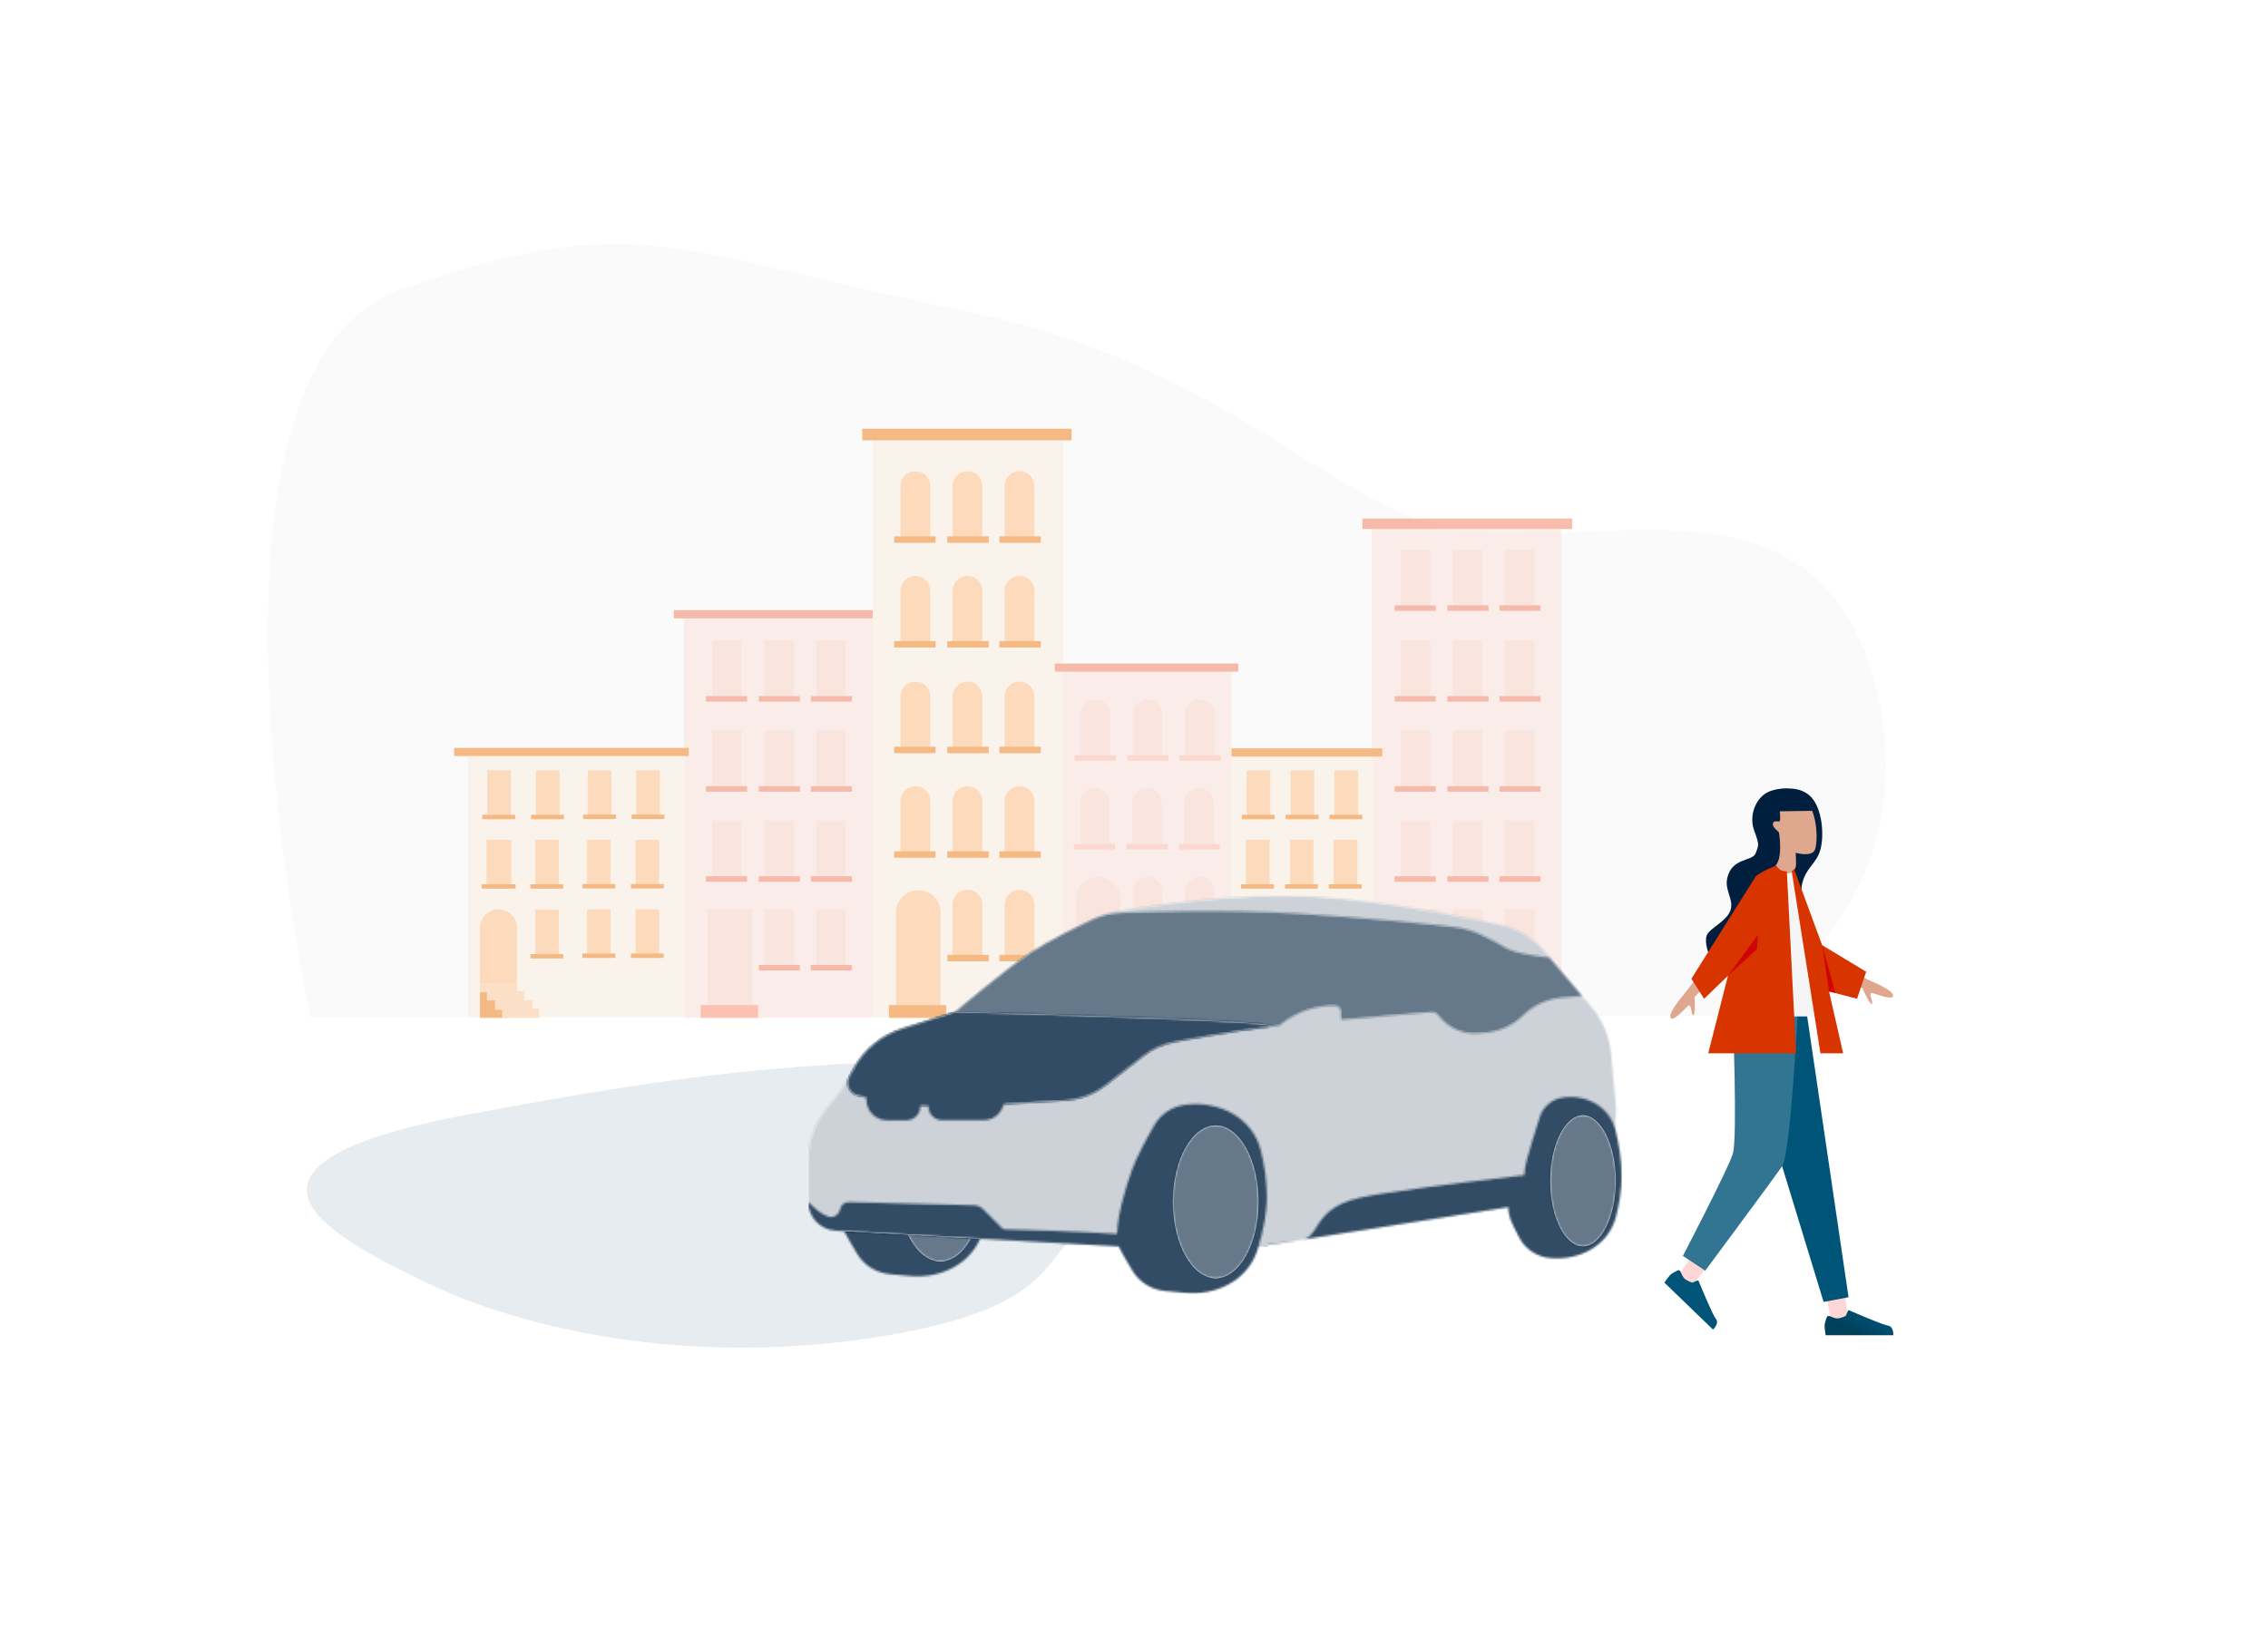 <svg width="1133" height="818" viewBox="0 0 1133 818" fill="none" xmlns="http://www.w3.org/2000/svg">
<g clip-path="url(#clip0_631_6154)">
<path fill-rule="evenodd" clip-rule="evenodd" d="M155.235 508.243C155.235 508.243 84.007 184.535 201.419 144.18C318.831 103.825 333.28 124.997 480.323 155.004C627.366 185.012 671.909 267.221 748.148 267.221C824.386 267.221 915.245 242.524 938.478 349.277C961.71 456.03 868.57 507.661 868.57 507.661L155.235 508.243Z" fill="#FAFAFA"/>
<path opacity="0.1" fill-rule="evenodd" clip-rule="evenodd" d="M232.588 557.18C96.407 582.884 167.204 618.84 213.278 641.063C259.353 663.287 343.484 684.169 443.357 667.294C543.229 650.418 514.293 618.635 557.404 605.971C600.514 593.306 630.324 609.312 720.511 585.874C810.697 562.435 765.017 543.89 602.329 534.323C439.641 524.755 368.77 531.476 232.588 557.18Z" fill="#01405B"/>
<g opacity="0.677">
<path fill-rule="evenodd" clip-rule="evenodd" d="M780.071 264.346H685.238V508.605H780.071V264.346ZM341.813 308.963H436.646V508.606H341.813V308.963ZM530.603 335.095H615.335V508.622H530.603V335.095Z" fill="#FAE6E1"/>
<path fill-rule="evenodd" clip-rule="evenodd" d="M699.769 274.647H714.49V305.23H699.769V274.647ZM370.484 320.01H355.762V350.592H370.484V320.01ZM370.484 365.024H355.762V395.606H370.484V365.024ZM355.762 410.038H370.484V440.62H355.762V410.038ZM375.674 454.355H353.42V502.461H375.674V454.355ZM381.781 365.024H396.503V395.606H381.781V365.024ZM396.503 320.01H381.781V350.592H396.503V320.01ZM381.781 410.038H396.503V440.62H381.781V410.038ZM396.503 454.365H381.781V484.947H396.503V454.365ZM407.8 365.024H422.522V395.606H407.8V365.024ZM422.522 320.01H407.8V350.592H422.522V320.01ZM407.8 410.038H422.522V440.62H407.8V410.038ZM422.522 454.365H407.8V484.947H422.522V454.365ZM699.769 365.024H714.49V395.606H699.769V365.024ZM714.49 320.01H699.769V350.592H714.49V320.01ZM699.769 410.038H714.49V440.62H699.769V410.038ZM719.679 454.355H697.426V502.461H719.679V454.355ZM725.788 365.024H740.509V395.606H725.788V365.024ZM740.509 320.01H725.788V350.592H740.509V320.01ZM725.788 410.038H740.509V440.62H725.788V410.038ZM740.509 454.365H725.788V484.947H740.509V454.365ZM751.807 365.024H766.528V395.606H751.807V365.024ZM766.528 320.01H751.807V350.592H766.528V320.01ZM751.807 410.038H766.528V440.62H751.807V410.038ZM766.528 454.365H751.807V484.947H766.528V454.365ZM740.51 274.647H725.788V305.23H740.51V274.647ZM751.807 274.647H766.529V305.23H751.807V274.647ZM547.248 349.561C543.183 349.561 539.888 352.856 539.888 356.921V380.143H554.609V356.921C554.609 352.856 551.313 349.561 547.248 349.561ZM539.545 401.248C539.545 397.183 542.841 393.888 546.906 393.888C550.971 393.888 554.267 397.183 554.267 401.248V424.47H539.545V401.248ZM548.618 438.215C542.473 438.215 537.491 443.196 537.491 449.341V484.947H559.744V449.341C559.744 443.196 554.763 438.215 548.618 438.215ZM565.906 356.921C565.906 352.856 569.202 349.561 573.267 349.561C577.332 349.561 580.628 352.856 580.628 356.921V380.143H565.906V356.921ZM572.926 393.888C568.861 393.888 565.565 397.183 565.565 401.248V424.47H580.286V401.248C580.286 397.183 576.991 393.888 572.926 393.888ZM565.906 445.575C565.906 441.51 569.202 438.215 573.267 438.215C577.332 438.215 580.628 441.51 580.628 445.575V468.797H565.906V445.575ZM599.286 349.561C595.221 349.561 591.925 352.856 591.925 356.922V380.143H606.647V356.922C606.647 352.856 603.351 349.561 599.286 349.561ZM591.583 401.248C591.583 397.183 594.878 393.888 598.944 393.888C603.009 393.888 606.304 397.183 606.304 401.248V424.47H591.583V401.248ZM599.286 438.215C595.221 438.215 591.925 441.51 591.925 445.575V468.797H606.647V445.575C606.647 441.51 603.351 438.215 599.286 438.215Z" fill="#F9DAD2"/>
<rect x="352.681" y="392.858" width="20.541" height="2.749" fill="#F39C83"/>
<rect x="352.681" y="347.844" width="20.541" height="2.749" fill="#F39C83"/>
<rect x="352.681" y="437.872" width="20.541" height="2.749" fill="#F39C83"/>
<rect x="379.042" y="392.858" width="20.541" height="2.749" fill="#F39C83"/>
<rect x="379.042" y="347.844" width="20.541" height="2.749" fill="#F39C83"/>
<rect x="379.042" y="437.872" width="20.541" height="2.749" fill="#F39C83"/>
<rect x="379.042" y="482.199" width="20.541" height="2.749" fill="#F39C83"/>
<rect x="405.061" y="392.858" width="20.541" height="2.749" fill="#F39C83"/>
<rect x="405.061" y="347.844" width="20.541" height="2.749" fill="#F39C83"/>
<rect x="405.061" y="437.872" width="20.541" height="2.749" fill="#F39C83"/>
<rect x="405.061" y="482.199" width="20.541" height="2.749" fill="#F39C83"/>
<rect x="336.59" y="304.891" width="104.761" height="4.123" fill="#F39C83"/>
<path fill-rule="evenodd" clip-rule="evenodd" d="M435.994 219.477H530.99V508.517H435.994V219.477ZM233.687 377.802H342.214V508.377H233.687V377.802ZM685.556 378.132H615.03V508.707H685.556V378.132Z" fill="#FBF0E6"/>
<path fill-rule="evenodd" clip-rule="evenodd" d="M449.877 242.915C449.877 238.811 453.203 235.485 457.307 235.485C461.41 235.485 464.736 238.811 464.736 242.915V271.217H449.877V242.915ZM457.307 287.826C453.203 287.826 449.877 291.153 449.877 295.256V323.558H464.736V295.256C464.736 291.153 461.41 287.826 457.307 287.826ZM457.307 340.624C453.203 340.624 449.877 343.951 449.877 348.054V376.356H464.736V348.054C464.736 343.951 461.41 340.624 457.307 340.624ZM449.877 400.318C449.877 396.214 453.203 392.888 457.307 392.888C461.41 392.888 464.736 396.214 464.736 400.318V428.62H449.877V400.318ZM458.747 444.865C452.592 444.865 447.602 449.855 447.602 456.01V502.44H469.891V456.01C469.891 449.855 464.902 444.865 458.747 444.865ZM475.881 348.054C475.881 343.951 479.208 340.624 483.311 340.624C487.414 340.624 490.741 343.951 490.741 348.054V376.356H475.881V348.054ZM483.311 287.826C479.208 287.826 475.881 291.153 475.881 295.256V323.558H490.741V295.256C490.741 291.153 487.414 287.826 483.311 287.826ZM475.881 400.318C475.881 396.214 479.208 392.888 483.311 392.888C487.414 392.888 490.741 396.214 490.741 400.318V428.62H475.881V400.318ZM483.311 444.619C479.208 444.619 475.881 447.946 475.881 452.049V480.351H490.741V452.049C490.741 447.946 487.414 444.619 483.311 444.619ZM501.885 348.054C501.885 343.951 505.212 340.624 509.315 340.624C513.419 340.624 516.745 343.951 516.745 348.054V376.356H501.885V348.054ZM509.315 287.826C505.212 287.826 501.885 291.153 501.885 295.256V323.558H516.745V295.256C516.745 291.153 513.419 287.826 509.315 287.826ZM501.885 400.318C501.885 396.214 505.212 392.888 509.315 392.888C513.419 392.888 516.745 396.214 516.745 400.318V428.62H501.885V400.318ZM509.315 444.619C505.212 444.619 501.885 447.946 501.885 452.049V480.351H516.745V452.049C516.745 447.946 513.419 444.619 509.315 444.619ZM483.311 235.485C479.208 235.485 475.881 238.811 475.881 242.915V271.217H490.741V242.915C490.741 238.811 487.414 235.485 483.311 235.485ZM501.885 242.915C501.885 238.811 505.212 235.485 509.315 235.485C513.419 235.485 516.745 238.811 516.745 242.915V271.217H501.885V242.915ZM279.551 384.956H267.774V409.353H279.551V384.956ZM243.399 384.956H255.176V409.353H243.399V384.956ZM279.209 419.661H267.432V444.058H279.209V419.661ZM267.432 454.555H279.209V478.952H267.432V454.555ZM255.414 419.661H243.057V444.058H255.414V419.661ZM239.769 463.65C239.769 458.544 243.908 454.406 249.013 454.406C254.118 454.406 258.256 458.544 258.256 463.65V491.626H239.769V463.65ZM305.381 384.956H293.604V409.353H305.381V384.956ZM293.261 419.661H305.038V444.058H293.261V419.661ZM305.038 454.366H293.261V478.763H305.038V454.366ZM317.836 384.956H329.613V409.353H317.836V384.956ZM329.271 419.661H317.494V444.058H329.271V419.661ZM317.494 454.366H329.271V478.763H317.494V454.366ZM634.585 384.956H622.808V409.353H634.585V384.956ZM622.465 419.661H634.242V444.058H622.465V419.661ZM638.487 454.366H620V502.473H638.487V454.366ZM644.719 384.956H656.496V409.353H644.719V384.956ZM656.154 419.661H644.376V444.058H656.154V419.661ZM644.376 454.366H656.154V478.763H644.376V454.366ZM678.407 384.956H666.63V409.353H678.407V384.956ZM666.287 419.661H678.065V444.058H666.287V419.661ZM678.065 454.366H666.287V478.763H678.065V454.366Z" fill="#FDCB9D"/>
<rect x="446.692" y="373.155" width="20.697" height="3.2" fill="#F39C4D"/>
<rect x="446.692" y="320.358" width="20.697" height="3.2" fill="#F39C4D"/>
<rect x="446.692" y="425.42" width="20.697" height="3.2" fill="#F39C4D"/>
<rect x="473.227" y="373.155" width="20.697" height="3.2" fill="#F39C4D"/>
<rect x="473.227" y="320.358" width="20.697" height="3.2" fill="#F39C4D"/>
<rect x="473.227" y="425.42" width="20.697" height="3.2" fill="#F39C4D"/>
<rect x="473.227" y="477.151" width="20.697" height="3.2" fill="#F39C4D"/>
<rect x="499.231" y="373.155" width="20.697" height="3.2" fill="#F39C4D"/>
<rect x="499.231" y="320.358" width="20.697" height="3.2" fill="#F39C4D"/>
<rect x="446.692" y="268.017" width="20.697" height="3.2" fill="#F39C4D"/>
<rect x="473.227" y="268.017" width="20.697" height="3.2" fill="#F39C4D"/>
<rect x="499.231" y="268.017" width="20.697" height="3.2" fill="#F39C4D"/>
<rect x="499.231" y="425.42" width="20.697" height="3.2" fill="#F39C4D"/>
<rect x="499.231" y="477.151" width="20.697" height="3.2" fill="#F39C4D"/>
<rect x="430.771" y="214.243" width="104.549" height="5.816" fill="#F39C4D"/>
<rect x="265.309" y="407.159" width="16.433" height="2.193" fill="#F39C4D"/>
<rect x="240.934" y="407.159" width="16.433" height="2.193" fill="#F39C4D"/>
<rect x="264.966" y="441.866" width="16.433" height="2.193" fill="#F39C4D"/>
<rect x="264.966" y="476.758" width="16.433" height="2.193" fill="#F39C4D"/>
<rect x="240.591" y="441.866" width="17.014" height="2.193" fill="#F39C4D"/>
<rect x="291.283" y="407.055" width="16.433" height="2.193" fill="#F39C4D"/>
<rect x="290.94" y="441.76" width="16.433" height="2.193" fill="#F39C4D"/>
<rect x="290.94" y="476.465" width="16.433" height="2.193" fill="#F39C4D"/>
<rect x="315.514" y="407.055" width="16.433" height="2.193" fill="#F39C4D"/>
<rect x="315.171" y="441.76" width="16.433" height="2.193" fill="#F39C4D"/>
<rect x="315.171" y="476.465" width="16.433" height="2.193" fill="#F39C4D"/>
<rect x="226.873" y="373.731" width="117.232" height="4.071" fill="#F39C4D"/>
<rect x="350.037" y="502.257" width="28.658" height="6.4" fill="#FFA68F"/>
<rect x="444.055" y="502.257" width="28.658" height="6.4" fill="#F39C4D"/>
<rect x="537.492" y="484.948" width="22.938" height="23.71" fill="#F39C83"/>
<rect x="537.492" y="484.948" width="29.443" height="6.185" fill="#FCC8BB"/>
<rect x="543.654" y="490.79" width="29.443" height="6.185" fill="#FCC8BB"/>
<rect x="549.474" y="496.631" width="29.442" height="6.185" fill="#FCC8BB"/>
<rect x="555.295" y="502.472" width="29.443" height="6.185" fill="#FCC8BB"/>
<rect x="239.769" y="491.208" width="14.509" height="17.447" fill="#F39C4D"/>
<rect x="239.769" y="491.208" width="18.572" height="4.652" fill="#FCD4B0"/>
<rect x="243.251" y="495.278" width="18.572" height="4.653" fill="#FCD4B0"/>
<rect x="247.314" y="499.932" width="18.571" height="4.652" fill="#FCD4B0"/>
<rect x="250.796" y="504.002" width="18.571" height="4.653" fill="#FCD4B0"/>
<rect x="696.689" y="392.858" width="20.541" height="2.749" fill="#F39C83"/>
<rect x="696.689" y="347.844" width="20.541" height="2.749" fill="#F39C83"/>
<rect x="696.689" y="437.872" width="20.541" height="2.749" fill="#F39C83"/>
<rect x="723.05" y="392.858" width="20.541" height="2.749" fill="#F39C83"/>
<rect x="723.05" y="347.844" width="20.541" height="2.749" fill="#F39C83"/>
<rect x="723.05" y="437.872" width="20.541" height="2.749" fill="#F39C83"/>
<rect x="723.05" y="482.199" width="20.541" height="2.749" fill="#F39C83"/>
<rect x="749.069" y="392.858" width="20.541" height="2.749" fill="#F39C83"/>
<rect x="749.069" y="347.844" width="20.541" height="2.749" fill="#F39C83"/>
<rect x="696.689" y="302.481" width="20.541" height="2.749" fill="#F39C83"/>
<rect x="723.05" y="302.481" width="20.541" height="2.749" fill="#F39C83"/>
<rect x="749.069" y="302.481" width="20.541" height="2.749" fill="#F39C83"/>
<rect x="749.069" y="437.872" width="20.541" height="2.749" fill="#F39C83"/>
<rect x="749.069" y="482.199" width="20.541" height="2.749" fill="#F39C83"/>
<rect x="680.598" y="259.112" width="104.761" height="5.234" fill="#F39C83"/>
<rect x="620.342" y="407.159" width="16.433" height="2.193" fill="#F39C4D"/>
<rect x="620" y="441.864" width="16.433" height="2.193" fill="#F39C4D"/>
<rect x="642.253" y="407.159" width="16.433" height="2.193" fill="#F39C4D"/>
<rect x="641.911" y="441.864" width="16.433" height="2.193" fill="#F39C4D"/>
<rect x="641.911" y="476.569" width="16.433" height="2.193" fill="#F39C4D"/>
<rect x="664.165" y="407.159" width="16.433" height="2.193" fill="#F39C4D"/>
<rect x="663.822" y="441.864" width="16.433" height="2.193" fill="#F39C4D"/>
<rect x="663.822" y="476.569" width="16.433" height="2.193" fill="#F39C4D"/>
<rect x="536.807" y="377.395" width="20.541" height="2.749" fill="#FCC8BB"/>
<rect x="536.465" y="421.722" width="20.541" height="2.749" fill="#FCC8BB"/>
<rect x="563.169" y="377.395" width="20.541" height="2.749" fill="#FCC8BB"/>
<rect x="562.826" y="421.722" width="20.541" height="2.749" fill="#FCC8BB"/>
<rect x="563.169" y="466.049" width="20.541" height="2.749" fill="#FCC8BB"/>
<rect x="589.188" y="377.395" width="20.541" height="2.749" fill="#FCC8BB"/>
<rect x="588.845" y="421.722" width="20.541" height="2.749" fill="#FCC8BB"/>
<rect x="589.188" y="466.049" width="20.541" height="2.749" fill="#FCC8BB"/>
<rect x="615.207" y="373.958" width="75.319" height="4.124" fill="#F39C4D"/>
<rect x="616.276" y="502.005" width="26.535" height="6.4" fill="#F39C83"/>
<rect x="694.044" y="502.005" width="28.658" height="6.4" fill="#F39C83"/>
<rect x="526.956" y="331.557" width="91.696" height="4.071" fill="#F39C83"/>
</g>
<g filter="url(#filter0_d_631_6154)">
<path fill-rule="evenodd" clip-rule="evenodd" d="M888.951 430.052C889.795 425.229 892.857 426.117 896.053 424.058C898.915 422.213 903.575 426.319 904.9 424.058C908.232 418.371 903.998 411.879 902.939 405.673C902.544 403.359 901.492 399.373 897.609 397.512C892.089 394.866 883.417 394.712 884.832 394.276C892.161 392.016 901.002 391.841 905.809 398.389C910.616 404.937 911.289 417.524 909.204 424.058C907.12 430.591 902.272 432.426 900.345 440.14C898.419 447.853 903.596 450.571 901.328 456.99C899.06 463.41 894.231 461.686 891.185 466.063C889.979 467.796 890.409 469.82 890.158 471.878C890.046 472.801 888.951 474.616 888.951 474.616H873.94C873.94 474.616 873.954 465.969 875.856 462.727C878.988 457.388 884.93 455.534 885.799 453.636C886.669 451.739 882.755 443.696 882.755 437.739C882.755 431.782 888.501 432.619 888.951 430.052Z" fill="#001F3E"/>
<path fill-rule="evenodd" clip-rule="evenodd" d="M887.193 434.434C886.1 433.48 886.373 432.078 886.365 430.445C886.357 428.841 886.761 426.854 885.915 424.986C883.246 419.09 879.591 421.466 876.761 413.741C873.93 406.016 877.999 396.287 885.329 394.027C892.658 391.768 898.3 393.332 903.107 399.88C907.914 406.429 908.185 419.191 906.732 423.297C905.28 427.403 897.036 424.986 897.036 424.986C897.036 424.986 897.503 430.779 897.036 432.181C896.569 433.583 894.756 435.916 892.658 435.916C890.56 435.916 888.286 435.387 887.193 434.434Z" fill="#DFA88E"/>
<path fill-rule="evenodd" clip-rule="evenodd" d="M853.251 474.362C853.251 474.362 850.948 468.095 853.251 465.145C855.888 461.768 862.963 458.651 864.549 453.437C866.174 448.093 861.408 443.857 862.896 437.449C865.248 427.32 875.551 429.349 877.046 425.228C878.541 421.106 879.095 421.424 876.265 413.699C873.434 405.974 877.503 396.245 884.832 393.985C887.74 393.089 892.915 391.974 896.897 393.985C896.971 394.023 897.48 394.275 897.553 394.314C898.476 394.807 900.626 396.104 902.069 397.834C903.349 399.368 905.569 404.008 905.569 404.008L889.128 404.256C889.128 404.256 889.491 408.23 889.128 409.052C888.765 409.874 886.143 408.352 885.688 410.332C885.232 412.311 888.504 414.233 888.683 414.869C888.861 415.505 890.121 424.34 888.362 428.959C886.603 433.578 884.832 432.203 883.415 436.988C881.998 441.773 888.64 451.54 886.371 457.959C885.351 460.846 879.944 462.14 876.265 465.882C874.489 467.688 875.856 474.362 875.856 474.362H853.251Z" fill="#001F3E"/>
<path fill-rule="evenodd" clip-rule="evenodd" d="M844.217 642.546L852.9 631.914L844.867 626.737L838.436 636.347L844.217 642.546ZM923.462 660.877L921.639 645.26L912.531 647.594L915.128 660.877H923.462Z" fill="#FDD7D8"/>
<path fill-rule="evenodd" clip-rule="evenodd" d="M914.005 656.516C913.447 656.267 912.781 656.516 912.57 657.089C912.129 658.286 911.49 660.205 911.49 661.266C911.49 662.885 912.03 666.082 912.03 666.082C913.911 666.082 945.84 666.082 945.84 666.082C945.84 666.082 946.045 661.613 943.206 661.266C940.651 660.954 926.603 654.854 923.807 653.632C923.538 653.515 923.231 653.644 923.119 653.914L922.078 656.437C922.078 656.437 919.45 657.662 917.806 657.662C916.758 657.662 915.081 656.997 914.005 656.516Z" fill="url(#paint0_linear_631_6154)"/>
<path fill-rule="evenodd" clip-rule="evenodd" d="M839.515 634.254C839.286 633.686 838.634 633.403 838.084 633.668C836.936 634.223 835.143 635.16 834.406 635.923C833.282 637.088 831.45 639.763 831.45 639.763C832.803 641.07 855.77 663.251 855.77 663.251C855.77 663.251 859.022 660.179 857.22 657.957C855.6 655.958 849.731 641.81 848.568 638.989C848.457 638.717 848.146 638.597 847.878 638.714L845.377 639.805C845.377 639.805 842.635 638.86 841.453 637.718C840.699 636.99 839.955 635.347 839.515 634.254Z" fill="#005478"/>
<path fill-rule="evenodd" clip-rule="evenodd" d="M902.724 506.272L923.462 647.083L911.003 649.424L867.248 506.272H902.724Z" fill="#005478"/>
<path fill-rule="evenodd" clip-rule="evenodd" d="M897.957 506.272C897.957 506.272 894.527 575.521 890.238 581.697C885.949 587.872 851.871 633.808 851.871 633.808L840.702 626.434C840.702 626.434 863.251 583.133 865.651 575.378C868.052 567.624 865.651 506.272 865.651 506.272H897.957Z" fill="#327592"/>
<path d="M896.629 438.398C895.66 435.288 896.691 435.153 896.163 432.893C895.281 434.878 894.806 435.314 892.57 435.281C892.479 435.279 892.382 435.279 892.279 435.278C891.314 435.273 889.844 435.265 888.573 434.552C887.75 434.091 886.339 432.292 886.339 432.292L877.208 437.43L845.817 487.251L852.017 496.537L866.528 482.826L866.902 506.764H908.008C908.008 506.764 907.27 499.202 906.047 488.872L927.964 495.99L931.151 484.184L910.323 471.108L896.691 437.084L896.629 438.398Z" fill="#F5F5F5"/>
<path fill-rule="evenodd" clip-rule="evenodd" d="M846.5 497.128C846.5 497.128 861.209 481.432 868.129 478.351C871.766 476.732 867.078 467.754 863.647 469.604C858.074 472.609 851.903 481.227 847.275 487.69C845.897 489.615 844.655 491.349 843.607 492.687C843.019 493.437 842.37 494.241 841.698 495.076C837.997 499.666 833.575 505.15 834.579 507.404C835.393 509.233 839.073 505.607 841.54 503.175C842.665 502.066 843.539 501.205 843.773 501.224C844.5 501.281 844.757 502.723 844.991 504.041C845.213 505.287 845.415 506.422 845.976 506.172C847.131 505.658 846.5 497.128 846.5 497.128ZM930.431 492.648C930.431 492.648 920.291 488.305 912.726 488.701C908.751 488.909 908.852 478.781 912.749 478.872C918.127 478.998 921.403 481.267 924.909 483.694C926.759 484.975 928.672 486.3 930.992 487.377C931.857 487.779 932.8 488.201 933.778 488.639C939.159 491.049 945.588 493.929 945.718 496.392C945.822 498.391 940.898 496.831 937.595 495.784C936.089 495.307 934.92 494.937 934.72 495.06C934.098 495.441 934.524 496.842 934.913 498.123C935.281 499.334 935.617 500.437 935.003 500.469C933.741 500.535 930.431 492.648 930.431 492.648Z" fill="#DFA88E"/>
<path fill-rule="evenodd" clip-rule="evenodd" d="M897.248 525.174L892.64 434.307C892.64 434.307 890.552 434.157 889.502 433.59C888.452 433.022 887.279 431.35 887.279 431.35C887.279 431.35 878.469 434.831 876.889 437.085C876.618 437.472 844.942 487.93 844.942 487.93L851.304 497.917L863.213 486.44L853.367 525.174H897.248ZM909.421 525.174L895.04 434.076C895.04 434.076 895.56 433.845 895.748 433.627C895.935 433.409 896.161 432.879 896.161 432.879L910.275 471.158L932.275 484.432L927.71 497.916L913.72 494.3L920.755 525.174H909.421Z" fill="#D73400"/>
<path fill-rule="evenodd" clip-rule="evenodd" d="M877.714 473.095L878.237 465.884L863.211 486.439L877.714 473.095ZM913.72 494.3L910.275 471.157L916.841 494.978L913.72 494.3Z" fill="#CF0308"/>
</g>
<g clip-path="url(#clip1_631_6154)">
<path fill-rule="evenodd" clip-rule="evenodd" d="M439.183 553.674C442.452 548.025 448.243 544.369 454.72 543.568V543.568C471.59 541.481 488.372 550.048 492.441 566.553C494.167 573.554 495.427 581.397 495.427 589.377C495.427 598.89 493.26 608.403 490.555 616.574C485.607 631.515 470.131 639.105 454.459 637.663L444.588 636.755C437.749 636.126 431.59 632.324 428.073 626.425C425.134 621.496 422.024 616.128 421.39 614.457C418.478 606.778 423.399 588.786 427.687 576.746C430.13 569.89 435.238 560.493 439.183 553.674Z" fill="white"/>
<mask id="mask0_631_6154" style="mask-type:alpha" maskUnits="userSpaceOnUse" x="420" y="543" width="76" height="95">
<path fill-rule="evenodd" clip-rule="evenodd" d="M439.183 553.674C442.452 548.025 448.243 544.369 454.72 543.568V543.568C471.59 541.481 488.372 550.048 492.441 566.553C494.167 573.554 495.427 581.397 495.427 589.377C495.427 598.89 493.26 608.403 490.555 616.574C485.607 631.515 470.131 639.105 454.459 637.663L444.588 636.755C437.749 636.126 431.59 632.324 428.073 626.425C425.134 621.496 422.024 616.128 421.39 614.457C418.478 606.778 423.399 588.786 427.687 576.746C430.13 569.89 435.238 560.493 439.183 553.674Z" fill="white"/>
</mask>
<g mask="url(#mask0_631_6154)">
<g opacity="0.8">
<rect x="370.975" y="409.116" width="456.769" height="261.551" fill="#001F3E"/>
</g>
</g>
</g>
<g clip-path="url(#clip2_631_6154)">
<path fill-rule="evenodd" clip-rule="evenodd" d="M469.814 630.364C481.639 630.364 491.225 613.26 491.225 592.16C491.225 571.061 481.639 553.956 469.814 553.956C457.989 553.956 448.403 571.061 448.403 592.16C448.403 613.26 457.989 630.364 469.814 630.364Z" fill="white"/>
<mask id="mask1_631_6154" style="mask-type:alpha" maskUnits="userSpaceOnUse" x="448" y="553" width="44" height="78">
<path fill-rule="evenodd" clip-rule="evenodd" d="M469.814 630.364C481.639 630.364 491.225 613.26 491.225 592.16C491.225 571.061 481.639 553.956 469.814 553.956C457.989 553.956 448.403 571.061 448.403 592.16C448.403 613.26 457.989 630.364 469.814 630.364Z" fill="white"/>
</mask>
<g mask="url(#mask1_631_6154)">
<g opacity="0.6">
<rect x="410.013" y="477.129" width="335.86" height="169.609" fill="#001F3E"/>
</g>
</g>
</g>
<g clip-path="url(#clip3_631_6154)">
<path fill-rule="evenodd" clip-rule="evenodd" d="M781.717 593.732C798.53 586.594 808.799 569.404 807.114 551.215L804.834 526.593C804.043 518.059 800.66 509.972 795.138 503.417L771.774 475.683C766.044 468.881 758.331 464.071 749.642 462.18C729.787 457.857 691.136 450.232 657.365 448.238C617.796 445.902 571.752 453.07 556.946 455.632C553.7 456.193 550.594 457.185 547.616 458.591C540.024 462.174 524.539 469.718 515.014 475.972C502.019 484.505 477.319 505.607 477.319 505.607L450.646 514.078C440.435 517.321 431.851 524.345 426.65 533.711L422.336 541.482C420.988 543.908 419.403 546.196 417.604 548.31L413.757 552.831C407.296 560.424 403.748 570.069 403.748 580.039V599.125C403.748 607.591 410.361 614.583 418.814 615.054L558.906 622.853H625.766C627.96 622.853 630.151 622.681 632.318 622.338L757.857 602.502C761.244 601.967 764.553 601.018 767.71 599.678L781.717 593.732Z" fill="white"/>
<mask id="mask2_631_6154" style="mask-type:alpha" maskUnits="userSpaceOnUse" x="403" y="447" width="405" height="176">
<path fill-rule="evenodd" clip-rule="evenodd" d="M781.717 593.732C798.53 586.594 808.799 569.404 807.114 551.215L804.834 526.593C804.043 518.059 800.66 509.972 795.138 503.417L771.774 475.683C766.044 468.881 758.331 464.071 749.642 462.18C729.787 457.857 691.136 450.232 657.365 448.238C617.796 445.902 571.752 453.07 556.946 455.632C553.7 456.193 550.594 457.185 547.616 458.591C540.024 462.174 524.539 469.718 515.014 475.972C502.019 484.505 477.319 505.607 477.319 505.607L450.646 514.078C440.435 517.321 431.851 524.345 426.65 533.711L422.336 541.482C420.988 543.908 419.403 546.196 417.604 548.31L413.757 552.831C407.296 560.424 403.748 570.069 403.748 580.039V599.125C403.748 607.591 410.361 614.583 418.814 615.054L558.906 622.853H625.766C627.96 622.853 630.151 622.681 632.318 622.338L757.857 602.502C761.244 601.967 764.553 601.018 767.71 599.678L781.717 593.732Z" fill="white"/>
</mask>
<g mask="url(#mask2_631_6154)">
<g opacity="0.2">
<rect x="389.442" y="413.734" width="431.58" height="209.073" fill="#001F3E"/>
</g>
</g>
</g>
<path fill-rule="evenodd" clip-rule="evenodd" d="M773.912 478.383L790.332 497.73L780.635 498.529C773.276 499.134 766.346 502.238 760.993 507.325L760.28 508.002C755.408 512.632 749.105 515.464 742.408 516.031L738.484 516.363C730.653 517.027 723.043 513.565 718.397 507.227C717.658 506.22 716.487 505.664 715.242 505.762C709.116 506.248 689.607 507.812 669.88 509.583V505.591C669.88 503.932 668.549 502.579 666.891 502.553C657.474 502.401 648.282 505.438 640.81 511.172L638.962 512.59C636.673 512.84 634.532 513.084 632.578 513.32C615.321 515.402 596.755 518.754 586.304 520.756C580.756 521.818 575.573 524.221 571.115 527.691L552.441 542.221C546.671 546.71 539.719 549.389 532.425 549.867C514.301 551.053 478.957 553.162 463.514 552.664C450.184 552.234 436.559 549.374 428.264 547.306C424.132 546.275 422.244 541.637 424.312 537.913L426.645 533.712C431.845 524.345 440.43 517.321 450.641 514.078L477.314 505.607C477.314 505.607 502.014 484.506 515.009 475.973C523.549 470.366 536.879 463.722 545.016 459.825C549.678 457.592 554.718 456.351 559.882 456.133C575.543 455.473 612.468 454.359 648.838 456.506C680.329 458.365 710.086 461.364 726.772 463.199C735.762 464.188 743.791 468.763 751.646 473.246C752.594 473.787 753.541 474.264 754.459 474.639C760.707 477.187 773.912 478.383 773.912 478.383Z" fill="white"/>
<mask id="mask3_631_6154" style="mask-type:alpha" maskUnits="userSpaceOnUse" x="423" y="455" width="368" height="98">
<path fill-rule="evenodd" clip-rule="evenodd" d="M773.912 478.383L790.332 497.73L780.635 498.529C773.276 499.134 766.346 502.238 760.993 507.325L760.28 508.002C755.408 512.632 749.105 515.464 742.408 516.031L738.484 516.363C730.653 517.027 723.043 513.565 718.397 507.227C717.658 506.22 716.487 505.664 715.242 505.762C709.116 506.248 689.607 507.812 669.88 509.583V505.591C669.88 503.932 668.549 502.579 666.891 502.553C657.474 502.401 648.282 505.438 640.81 511.172L638.962 512.59C636.673 512.84 634.532 513.084 632.578 513.32C615.321 515.402 596.755 518.754 586.304 520.756C580.756 521.818 575.573 524.221 571.115 527.691L552.441 542.221C546.671 546.71 539.719 549.389 532.425 549.867C514.301 551.053 478.957 553.162 463.514 552.664C450.184 552.234 436.559 549.374 428.264 547.306C424.132 546.275 422.244 541.637 424.312 537.913L426.645 533.712C431.845 524.345 440.43 517.321 450.641 514.078L477.314 505.607C477.314 505.607 502.014 484.506 515.009 475.973C523.549 470.366 536.879 463.722 545.016 459.825C549.678 457.592 554.718 456.351 559.882 456.133C575.543 455.473 612.468 454.359 648.838 456.506C680.329 458.365 710.086 461.364 726.772 463.199C735.762 464.188 743.791 468.763 751.646 473.246C752.594 473.787 753.541 474.264 754.459 474.639C760.707 477.187 773.912 478.383 773.912 478.383Z" fill="white"/>
</mask>
<g mask="url(#mask3_631_6154)">
<g opacity="0.6">
<rect x="305.475" y="420.033" width="498.752" height="188.921" fill="#001F3E"/>
</g>
</g>
<g clip-path="url(#clip4_631_6154)">
<path fill-rule="evenodd" clip-rule="evenodd" d="M450.643 514.079L477.316 505.607C477.316 505.607 658.453 510.198 632.58 513.32C615.323 515.402 596.757 518.754 586.306 520.756C580.758 521.819 575.575 524.222 571.117 527.691L552.443 542.222C546.673 546.711 539.721 549.389 532.427 549.867C524.45 550.389 513.137 551.09 501.653 551.669L500.641 553.911C499.015 557.516 495.428 559.833 491.474 559.833H470.575C466.807 559.833 463.752 556.778 463.752 553.009V552.671L463.516 552.664C462.302 552.625 461.085 552.565 459.869 552.488L459.765 553.632C459.443 557.145 456.497 559.834 452.969 559.834H442.894C437.783 559.834 433.485 556 432.903 550.922L432.608 548.341C431.041 547.984 429.586 547.635 428.266 547.306C424.134 546.275 422.246 541.637 424.314 537.914L426.647 533.712C431.847 524.345 440.432 517.321 450.643 514.079ZM761.335 587.296C760.948 587.287 760.548 587.306 760.134 587.354C728.854 591.017 692.091 595.63 679.295 598.457C664.903 601.637 660.642 608.326 657.45 613.336C655.585 616.263 654.085 618.617 651.144 619.363L649.636 619.602C645.408 620.057 639.795 620.915 633.609 621.861L633.609 621.861C632.047 622.1 630.45 622.345 628.828 622.589C631.168 614.979 632.94 606.376 632.94 597.773C632.94 589.794 631.68 581.95 629.954 574.949C625.886 558.445 609.103 549.878 592.233 551.965C585.756 552.766 579.965 556.421 576.697 562.07C572.751 568.89 567.643 578.286 565.201 585.143C561.843 594.569 558.098 607.644 558.028 616.561C539.711 615.268 507.518 614.382 502.023 614.237C501.484 614.222 501.002 614.003 500.621 613.622L491.087 604.082C489.945 602.939 488.407 602.279 486.792 602.238L423.944 600.648C421.85 600.595 420.03 602.076 419.656 604.137C419.144 606.955 416.394 608.825 413.707 607.834C412.727 607.472 411.75 607.049 410.928 606.57C408.009 604.871 403.744 600.556 403.744 600.556C403.744 608.22 409.731 614.549 417.382 614.975L558.902 622.853H558.903L558.903 622.853C559.537 624.524 562.648 629.892 565.586 634.821C569.103 640.72 575.262 644.522 582.102 645.152L591.973 646.06C607.645 647.502 623.121 639.911 628.068 624.97C628.31 624.239 628.548 623.497 628.78 622.744C629.963 622.659 631.143 622.524 632.315 622.339L649.636 619.602L649.832 619.581L650.014 619.562C650.414 619.52 650.789 619.453 651.144 619.363L753.534 603.185C753.366 604.812 753.723 606.929 754.509 609.293C754.945 610.605 756.94 614.574 758.968 618.478C761.929 624.178 767.592 627.95 773.98 628.621C788.846 630.183 803.521 622.57 807.274 608.101C808.904 601.821 810.107 594.808 810.107 587.796C810.107 579.5 808.715 571.376 806.995 564.503C804.107 552.965 792.525 546.698 780.748 548.361C775.308 549.129 770.786 552.936 769.132 558.175C766.65 566.034 763.268 576.892 762.581 579.833C761.977 582.425 761.59 584.95 761.335 587.296Z" fill="white"/>
<mask id="mask4_631_6154" style="mask-type:alpha" maskUnits="userSpaceOnUse" x="403" y="505" width="408" height="142">
<path fill-rule="evenodd" clip-rule="evenodd" d="M450.643 514.079L477.316 505.607C477.316 505.607 658.453 510.198 632.58 513.32C615.323 515.402 596.757 518.754 586.306 520.756C580.758 521.819 575.575 524.222 571.117 527.691L552.443 542.222C546.673 546.711 539.721 549.389 532.427 549.867C524.45 550.389 513.137 551.09 501.653 551.669L500.641 553.911C499.015 557.516 495.428 559.833 491.474 559.833H470.575C466.807 559.833 463.752 556.778 463.752 553.009V552.671L463.516 552.664C462.302 552.625 461.085 552.565 459.869 552.488L459.765 553.632C459.443 557.145 456.497 559.834 452.969 559.834H442.894C437.783 559.834 433.485 556 432.903 550.922L432.608 548.341C431.041 547.984 429.586 547.635 428.266 547.306C424.134 546.275 422.246 541.637 424.314 537.914L426.647 533.712C431.847 524.345 440.432 517.321 450.643 514.079ZM761.335 587.296C760.948 587.287 760.548 587.306 760.134 587.354C728.854 591.017 692.091 595.63 679.295 598.457C664.903 601.637 660.642 608.326 657.45 613.336C655.585 616.263 654.085 618.617 651.144 619.363L649.636 619.602C645.408 620.057 639.795 620.915 633.609 621.861L633.609 621.861C632.047 622.1 630.45 622.345 628.828 622.589C631.168 614.979 632.94 606.376 632.94 597.773C632.94 589.794 631.68 581.95 629.954 574.949C625.886 558.445 609.103 549.878 592.233 551.965C585.756 552.766 579.965 556.421 576.697 562.07C572.751 568.89 567.643 578.286 565.201 585.143C561.843 594.569 558.098 607.644 558.028 616.561C539.711 615.268 507.518 614.382 502.023 614.237C501.484 614.222 501.002 614.003 500.621 613.622L491.087 604.082C489.945 602.939 488.407 602.279 486.792 602.238L423.944 600.648C421.85 600.595 420.03 602.076 419.656 604.137C419.144 606.955 416.394 608.825 413.707 607.834C412.727 607.472 411.75 607.049 410.928 606.57C408.009 604.871 403.744 600.556 403.744 600.556C403.744 608.22 409.731 614.549 417.382 614.975L558.902 622.853H558.903L558.903 622.853C559.537 624.524 562.648 629.892 565.586 634.821C569.103 640.72 575.262 644.522 582.102 645.152L591.973 646.06C607.645 647.502 623.121 639.911 628.068 624.97C628.31 624.239 628.548 623.497 628.78 622.744C629.963 622.659 631.143 622.524 632.315 622.339L649.636 619.602L649.832 619.581L650.014 619.562C650.414 619.52 650.789 619.453 651.144 619.363L753.534 603.185C753.366 604.812 753.723 606.929 754.509 609.293C754.945 610.605 756.94 614.574 758.968 618.478C761.929 624.178 767.592 627.95 773.98 628.621C788.846 630.183 803.521 622.57 807.274 608.101C808.904 601.821 810.107 594.808 810.107 587.796C810.107 579.5 808.715 571.376 806.995 564.503C804.107 552.965 792.525 546.698 780.748 548.361C775.308 549.129 770.786 552.936 769.132 558.175C766.65 566.034 763.268 576.892 762.581 579.833C761.977 582.425 761.59 584.95 761.335 587.296Z" fill="white"/>
</mask>
<g mask="url(#mask4_631_6154)">
<g opacity="0.8">
<rect x="370.973" y="409.116" width="456.769" height="261.551" fill="#001F3E"/>
</g>
</g>
</g>
<g clip-path="url(#clip5_631_6154)">
<path fill-rule="evenodd" clip-rule="evenodd" d="M807.167 590.061C807.167 608.146 799.836 622.807 790.794 622.807C781.751 622.807 774.42 608.146 774.42 590.061C774.42 571.976 781.751 557.314 790.794 557.314C799.836 557.314 807.167 571.976 807.167 590.061ZM628.74 600.556C628.74 621.656 619.154 638.76 607.329 638.76C595.504 638.76 585.918 621.656 585.918 600.556C585.918 579.457 595.504 562.352 607.329 562.352C619.154 562.352 628.74 579.457 628.74 600.556Z" fill="white"/>
<mask id="mask5_631_6154" style="mask-type:alpha" maskUnits="userSpaceOnUse" x="585" y="557" width="223" height="82">
<path fill-rule="evenodd" clip-rule="evenodd" d="M807.167 590.061C807.167 608.146 799.836 622.807 790.794 622.807C781.751 622.807 774.42 608.146 774.42 590.061C774.42 571.976 781.751 557.314 790.794 557.314C799.836 557.314 807.167 571.976 807.167 590.061ZM628.74 600.556C628.74 621.656 619.154 638.76 607.329 638.76C595.504 638.76 585.918 621.656 585.918 600.556C585.918 579.457 595.504 562.352 607.329 562.352C619.154 562.352 628.74 579.457 628.74 600.556Z" fill="white"/>
</mask>
<g mask="url(#mask5_631_6154)">
<g opacity="0.6">
<rect x="506.991" y="509.455" width="335.86" height="169.609" fill="#001F3E"/>
</g>
</g>
</g>
</g>
<defs>
<filter id="filter0_d_631_6154" x="823.925" y="392.857" width="145.983" height="275.55" filterUnits="userSpaceOnUse" color-interpolation-filters="sRGB">
<feFlood flood-opacity="0" result="BackgroundImageFix"/>
<feColorMatrix in="SourceAlpha" type="matrix" values="0 0 0 0 0 0 0 0 0 0 0 0 0 0 0 0 0 0 127 0" result="hardAlpha"/>
<feOffset dy="1.163"/>
<feGaussianBlur stdDeviation="0.581"/>
<feComposite in2="hardAlpha" operator="out"/>
<feColorMatrix type="matrix" values="0 0 0 0 0 0 0 0 0 0 0 0 0 0 0 0 0 0 0.25 0"/>
<feBlend mode="normal" in2="BackgroundImageFix" result="effect1_dropShadow_631_6154"/>
<feBlend mode="normal" in="SourceGraphic" in2="effect1_dropShadow_631_6154" result="shape"/>
</filter>
<linearGradient id="paint0_linear_631_6154" x1="913.663" y1="658.083" x2="920.1" y2="646.3" gradientUnits="userSpaceOnUse">
<stop stop-color="#00405B"/>
<stop offset="1" stop-color="#005478"/>
</linearGradient>
<clipPath id="clip0_631_6154">
<rect width="1132.48" height="817.902" fill="white" transform="translate(0.429)"/>
</clipPath>
<clipPath id="clip1_631_6154">
<rect width="75.149" height="99.918" fill="white" transform="translate(420.513 540.102)"/>
</clipPath>
<clipPath id="clip2_631_6154">
<rect width="43.242" height="76.408" fill="white" transform="translate(448.221 553.956)"/>
</clipPath>
<clipPath id="clip3_631_6154">
<rect width="406.39" height="175.907" fill="white" transform="translate(403.717 447.32)"/>
</clipPath>
<clipPath id="clip4_631_6154">
<rect width="406.81" height="141.481" fill="white" transform="translate(403.718 505.256)"/>
</clipPath>
<clipPath id="clip5_631_6154">
<rect width="221.248" height="81.446" fill="white" transform="translate(585.919 557.315)"/>
</clipPath>
</defs>
</svg>
